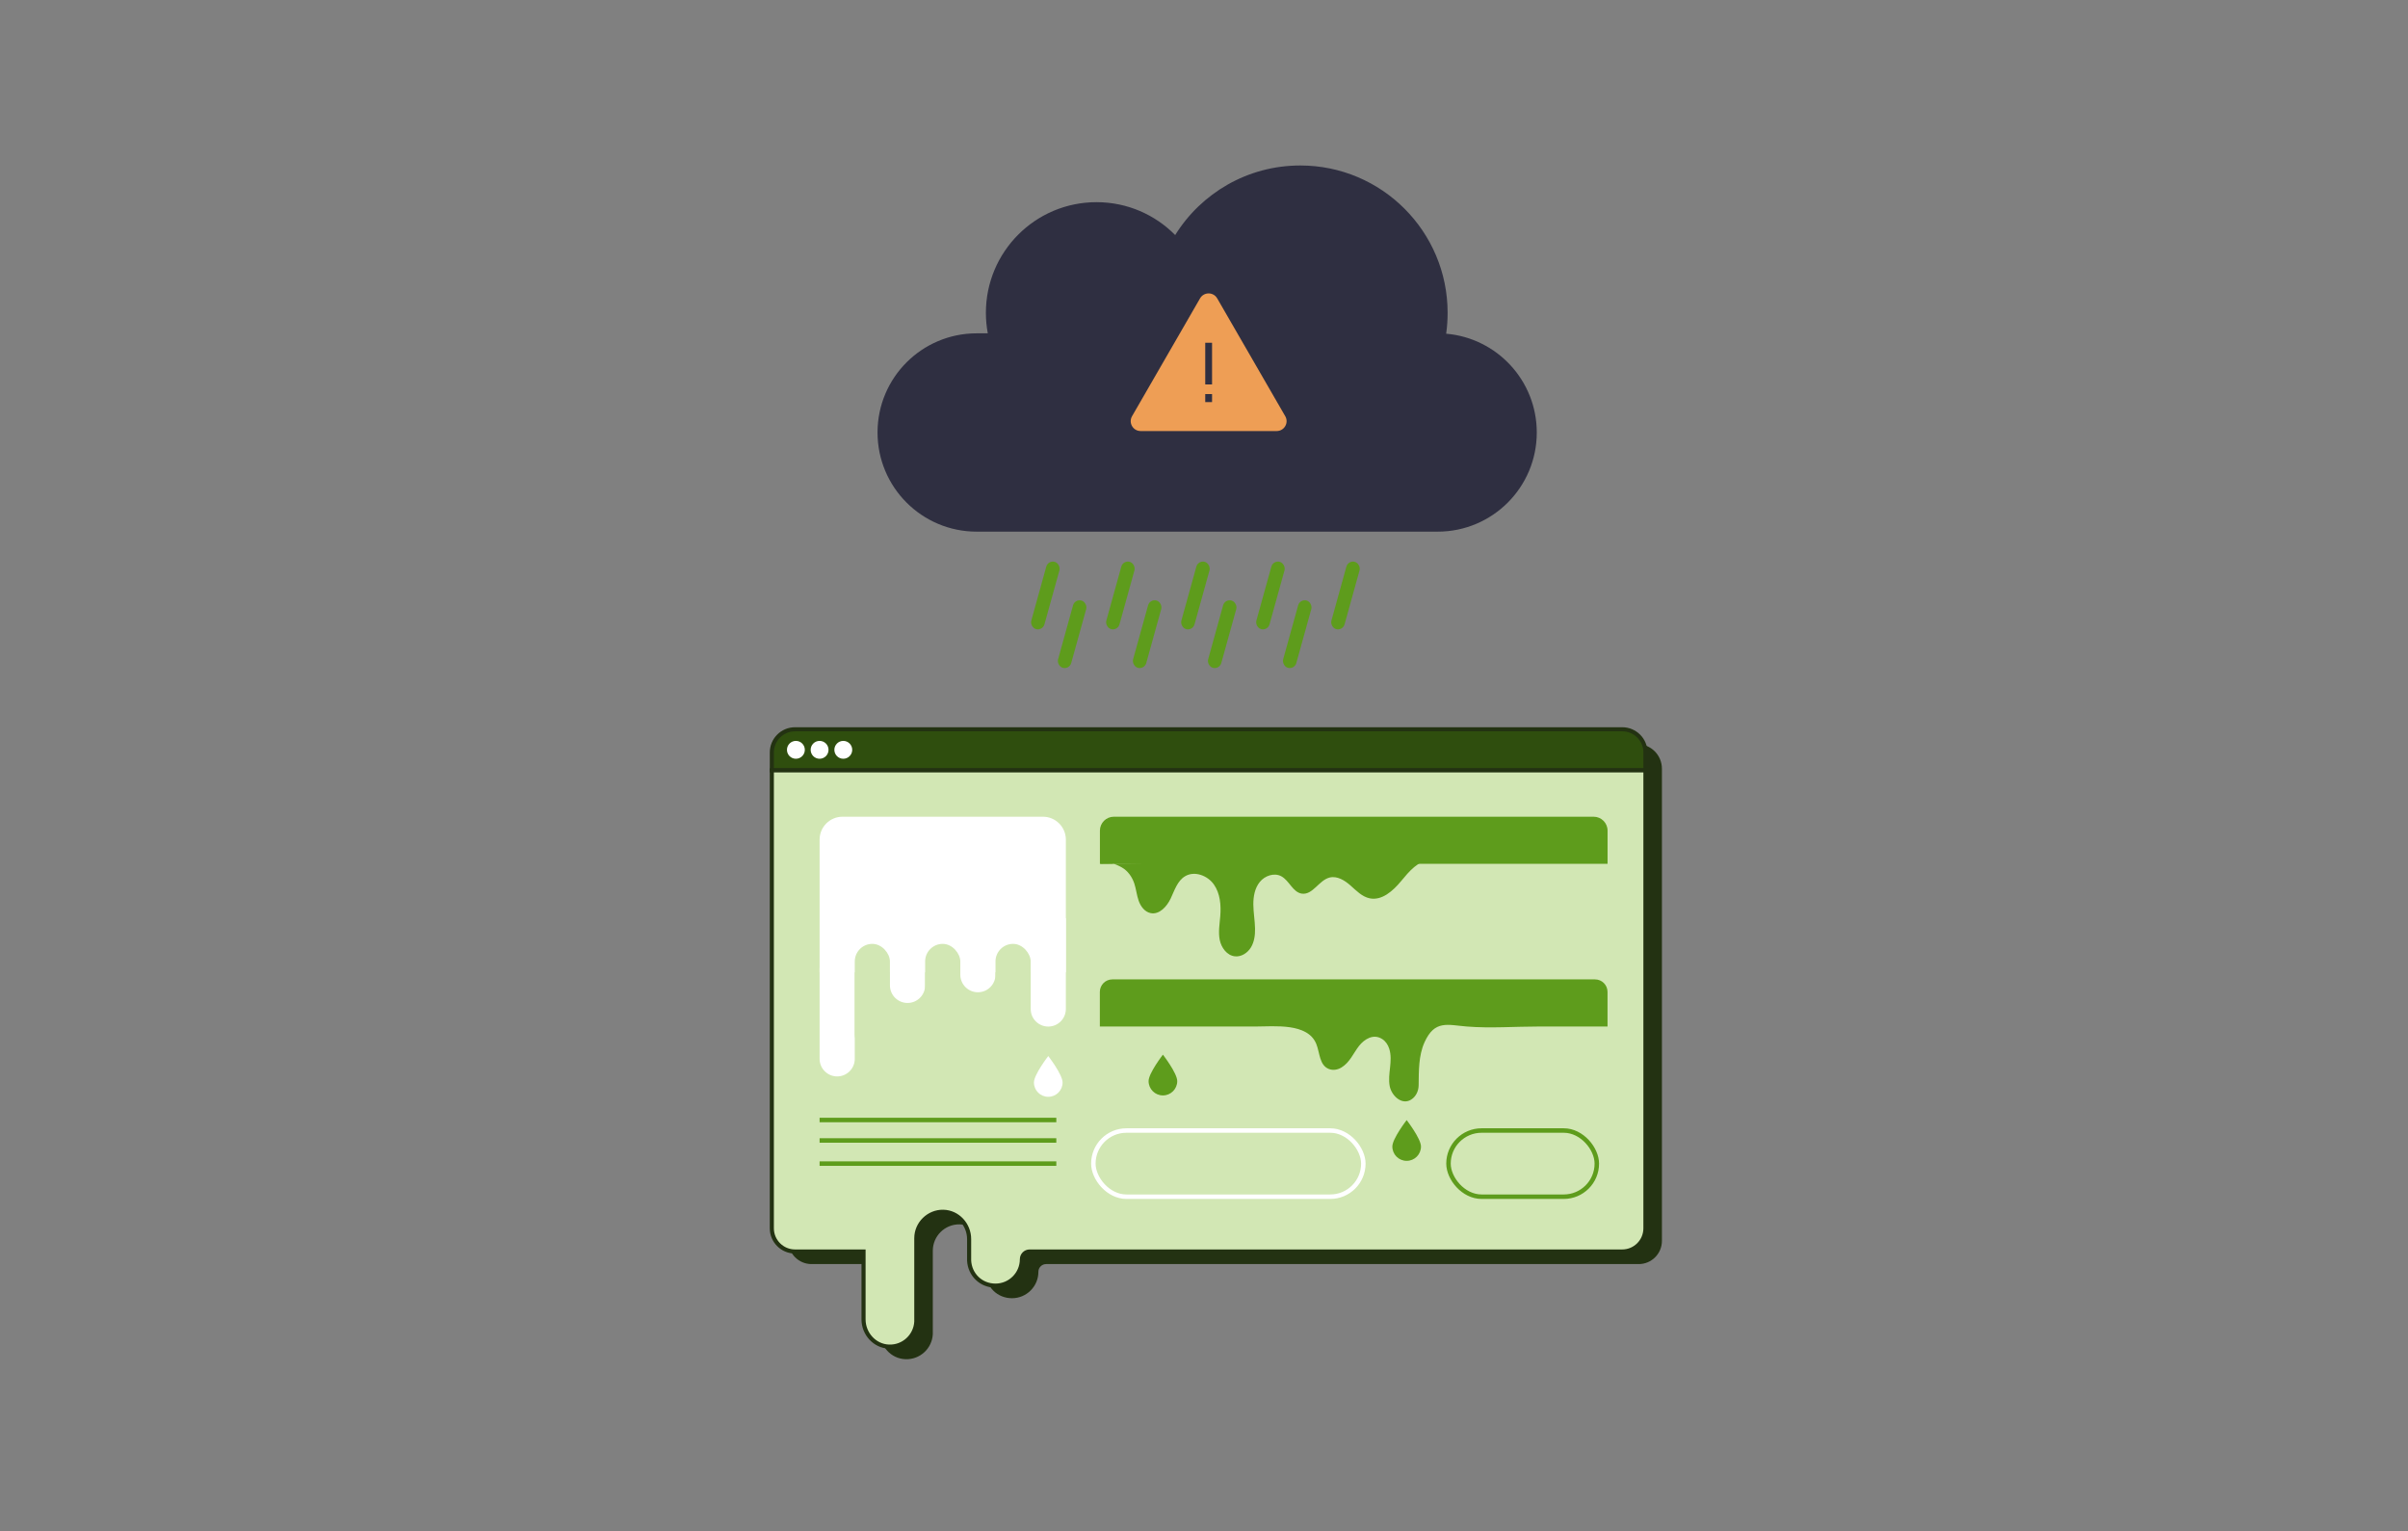 <?xml version="1.0" encoding="UTF-8"?>
<svg xmlns="http://www.w3.org/2000/svg" viewBox="0 0 1076 684">
  <rect x="0" y="0" width="1076" height="684" fill="#808080" stroke="none"/>
  <defs>
    <style>
      .cls-1 {
        fill: #233212;
      }

      .cls-1, .cls-2, .cls-3, .cls-4, .cls-5, .cls-6 {
        stroke-width: 0px;
      }

      .cls-7 {
        stroke: #fff;
      }

      .cls-7, .cls-8 {
        fill: none;
        stroke-width: 2px;
      }

      .cls-7, .cls-8, .cls-9, .cls-10 {
        stroke-miterlimit: 10;
      }

      .cls-8 {
        stroke: #5e9c1c;
      }

      .cls-2 {
        fill: #5e9c1c;
      }

      .cls-3 {
        fill: #ee9e55;
      }

      .cls-4 {
        fill: #2f2f41;
      }

      .cls-9 {
        fill: #2f4e0e;
      }

      .cls-9, .cls-10 {
        stroke: #233212;
        stroke-width: 1.83px;
      }

      .cls-5, .cls-10 {
        fill: #d2e7b4;
      }

      .cls-6 {
        fill: #fff;
      }
    </style>
  </defs>
  <g id="Layer_9" data-name="Layer 9">
    <path class="cls-1" d="M742.62,343.37v210.93c0,5.73-4.64,10.37-10.37,10.37h-264.8c-1.91,0-3.45,1.54-3.45,3.45h0c0,6.52-5.29,11.8-11.8,11.8s-11.47-4.96-11.78-11.19v-9.61c0-6.5-5.09-12.08-11.59-12.19-6.62-.12-12.01,5.22-12.01,11.8v37.25c-.32,6.38-5.72,11.43-12.24,11.18s-11.34-5.76-11.34-12.16v-30.33s-30.61,0-30.61,0c-5.73,0-10.37-4.64-10.37-10.37v-221.9h379.39c6.06,0,10.97,4.91,10.97,10.97Z"></path>
    <path class="cls-9" d="M735.25,336.14v7.97h-390.36v-7.97c0-5.73,4.64-10.37,10.37-10.37h369.63c5.73,0,10.37,4.64,10.37,10.37Z"></path>
    <circle class="cls-6" cx="355.64" cy="334.95" r="3.99"></circle>
    <circle class="cls-6" cx="366.23" cy="334.95" r="3.99"></circle>
    <circle class="cls-6" cx="376.82" cy="334.95" r="3.99"></circle>
    <path class="cls-4" d="M686.7,193.2c0,12.23-4.96,23.31-12.97,31.32-8.01,8.01-19.1,12.97-31.32,12.97h-205.99c-24.47,0-44.3-19.83-44.3-44.3,0-12.23,4.96-23.31,12.97-31.32,8.01-8.01,19.1-12.97,31.32-12.97h4.98c-.56-2.96-.85-6.02-.85-9.15,0-27.31,22.12-49.44,49.43-49.44,13.75,0,26.2,5.62,35.15,14.69,11.61-18.67,32.3-31.08,55.91-31.08,36.35,0,65.83,29.47,65.83,65.83,0,3.17-.22,6.28-.65,9.32,22.68,1.93,40.49,20.95,40.49,44.13Z"></path>
    <path class="cls-10" d="M735.25,344.12v204.56c0,5.73-4.64,10.37-10.37,10.37h-264.8c-1.91,0-3.45,1.54-3.45,3.45h0c0,6.52-5.29,11.8-11.8,11.8s-11.47-4.96-11.78-11.19v-9.61c0-6.5-5.09-12.08-11.59-12.19s-12.01,5.22-12.01,11.8v37.25c-.32,6.38-5.72,11.43-12.24,11.18-6.4-.24-11.34-5.76-11.34-12.16v-30.33s-30.61,0-30.61,0c-5.73,0-10.37-4.64-10.37-10.37v-204.56h390.36Z"></path>
    <rect class="cls-2" x="464.06" y="250.41" width="6.11" height="31.19" rx="3.06" ry="3.06" transform="translate(88.14 -115.22) rotate(15.51)"></rect>
    <rect class="cls-2" x="497.59" y="250.41" width="6.11" height="31.19" rx="3.06" ry="3.06" transform="translate(89.36 -124.19) rotate(15.51)"></rect>
    <rect class="cls-2" x="531.12" y="250.41" width="6.11" height="31.19" rx="3.06" ry="3.06" transform="translate(90.58 -133.15) rotate(15.51)"></rect>
    <rect class="cls-2" x="564.64" y="250.41" width="6.11" height="31.19" rx="3.06" ry="3.06" transform="translate(91.8 -142.12) rotate(15.51)"></rect>
    <rect class="cls-2" x="476.03" y="267.69" width="6.11" height="31.19" rx="3.06" ry="3.06" transform="translate(93.19 -117.79) rotate(15.51)"></rect>
    <rect class="cls-2" x="509.56" y="267.69" width="6.11" height="31.19" rx="3.06" ry="3.06" transform="translate(94.41 -126.76) rotate(15.51)"></rect>
    <rect class="cls-2" x="543.08" y="267.69" width="6.11" height="31.19" rx="3.06" ry="3.06" transform="translate(95.64 -135.72) rotate(15.51)"></rect>
    <rect class="cls-2" x="576.61" y="267.69" width="6.11" height="31.19" rx="3.06" ry="3.06" transform="translate(96.86 -144.69) rotate(15.51)"></rect>
    <rect class="cls-2" x="598.17" y="250.41" width="6.11" height="31.19" rx="3.06" ry="3.06" transform="translate(93.02 -151.08) rotate(15.51)"></rect>
    <line class="cls-8" x1="366.23" y1="509.45" x2="472.01" y2="509.45"></line>
    <line class="cls-8" x1="366.23" y1="500.31" x2="472.01" y2="500.31"></line>
    <line class="cls-8" x1="366.23" y1="519.79" x2="472.01" y2="519.79"></line>
  </g>
  <g id="Layer_12" data-name="Layer 12">
    <path class="cls-6" d="M376.48,364.83h89.55c5.65,0,10.24,4.59,10.24,10.24v59.28h-110.04v-59.28c0-5.65,4.59-10.24,10.24-10.24Z"></path>
    <path class="cls-6" d="M366.23,432.4h15.72v40.58c0,4.34-3.52,7.86-7.86,7.86h0c-4.34,0-7.86-3.52-7.86-7.86v-40.58h0Z"></path>
    <rect class="cls-5" x="381.95" y="421.63" width="15.72" height="48.44" rx="7.86" ry="7.86"></rect>
    <path class="cls-6" d="M397.67,399.59h15.72v40.58c0,4.34-3.52,7.86-7.86,7.86h0c-4.34,0-7.86-3.52-7.86-7.86v-40.58h0Z"></path>
    <rect class="cls-5" x="413.39" y="421.63" width="15.72" height="48.44" rx="7.86" ry="7.86"></rect>
    <path class="cls-6" d="M429.11,394.81h15.72v40.58c0,4.34-3.52,7.86-7.86,7.86h0c-4.34,0-7.86-3.52-7.86-7.86v-40.58h0Z"></path>
    <path class="cls-6" d="M460.55,410.13h15.72v40.58c0,4.34-3.52,7.86-7.86,7.86h0c-4.34,0-7.86-3.52-7.86-7.86v-40.58h0Z"></path>
    <rect class="cls-5" x="444.83" y="421.63" width="15.72" height="48.44" rx="7.86" ry="7.86"></rect>
    <path class="cls-2" d="M497.71,364.83h214.39c3.44,0,6.23,2.79,6.23,6.23v14.82h-226.84v-14.82c0-3.44,2.79-6.23,6.23-6.23Z"></path>
    <path class="cls-2" d="M718.32,458.55h-30.76c-10.59,0-21.57.85-32.12,0-8.6-.69-14.36-3.05-18.92,7.08-2.67,5.94-2.52,12.79-2.61,19.18-.03,2.17-.87,4.3-2.49,5.75-4.32,3.85-9.57-.74-10.45-5.44-1.02-5.47,1.55-11.1-.19-16.62-.55-1.75-1.59-3.34-3.13-4.34-3.92-2.55-8,.01-10.44,3.14s-4.06,7.33-7.85,9.59c-1.69,1.01-3.74,1.35-5.56.63-4.28-1.69-4-7.15-5.62-11.17-3.83-9.53-18.81-7.8-27.02-7.8-11.89,0-23.77,0-35.66,0-1.81,0-34.04,0-34.04,0v-15.46c0-3.09,2.5-5.59,5.59-5.59h215.67c3.09,0,5.59,2.5,5.59,5.59v15.46Z"></path>
    <path class="cls-2" d="M491.48,385.87c2.6-1.72,7.09.08,9.8,1.61,2.71,1.53,4.61,4.27,5.59,7.22.83,2.52,1.06,5.21,1.95,7.71s2.7,4.93,5.3,5.47c3.92.82,7.29-2.91,9-6.53s2.98-7.86,6.41-9.92c4.21-2.53,10.05-.36,12.88,3.66s3.26,9.25,2.86,14.15c-.28,3.54-.94,7.14-.24,10.62s3.22,6.94,6.75,7.33c2.89.33,5.71-1.52,7.21-4.01s1.88-5.5,1.82-8.41c-.07-3.57-.73-7.12-.76-10.7s.63-7.33,2.89-10.11,6.4-4.22,9.56-2.55c3.63,1.92,5.18,7.22,9.25,7.78,4.86.66,7.61-5.99,12.37-7.19,3.37-.85,6.75,1.26,9.35,3.56,2.6,2.3,5.16,5.01,8.56,5.72,5.49,1.14,10.44-3.34,14.02-7.66s7.64-9.26,13.25-9.5"></path>
    <rect class="cls-8" x="647.25" y="505.01" width="66.28" height="29.56" rx="14.78" ry="14.78"></rect>
    <rect class="cls-7" x="488.56" y="505.01" width="120.64" height="29.56" rx="14.78" ry="14.78"></rect>
    <path class="cls-2" d="M526.04,482.93c0,3.53-2.86,6.4-6.4,6.4s-6.4-2.86-6.4-6.4,6.4-11.81,6.4-11.81c0,0,6.4,8.28,6.4,11.81Z"></path>
    <path class="cls-2" d="M634.96,512.16c0,3.53-2.86,6.4-6.4,6.4s-6.4-2.86-6.4-6.4,6.4-11.81,6.4-11.81c0,0,6.4,8.28,6.4,11.81Z"></path>
    <path class="cls-6" d="M474.81,483.55c0,3.53-2.86,6.4-6.4,6.4s-6.4-2.86-6.4-6.4,6.4-11.81,6.4-11.81c0,0,6.4,8.28,6.4,11.81Z"></path>
  </g>
  <g id="clickerhand">
    <path class="cls-3" d="M574.3,185.92l-30.4-52.63c-1.7-2.96-5.97-2.96-7.67,0l-30.38,52.63c-1.7,2.96.43,6.63,3.84,6.63h60.78c3.41,0,5.54-3.67,3.84-6.63ZM541.6,179.62h-3.05v-3.58h3.05v3.58ZM541.6,171.72h-3.05v-18.61h3.05v18.61Z"></path>
  </g>
</svg>

